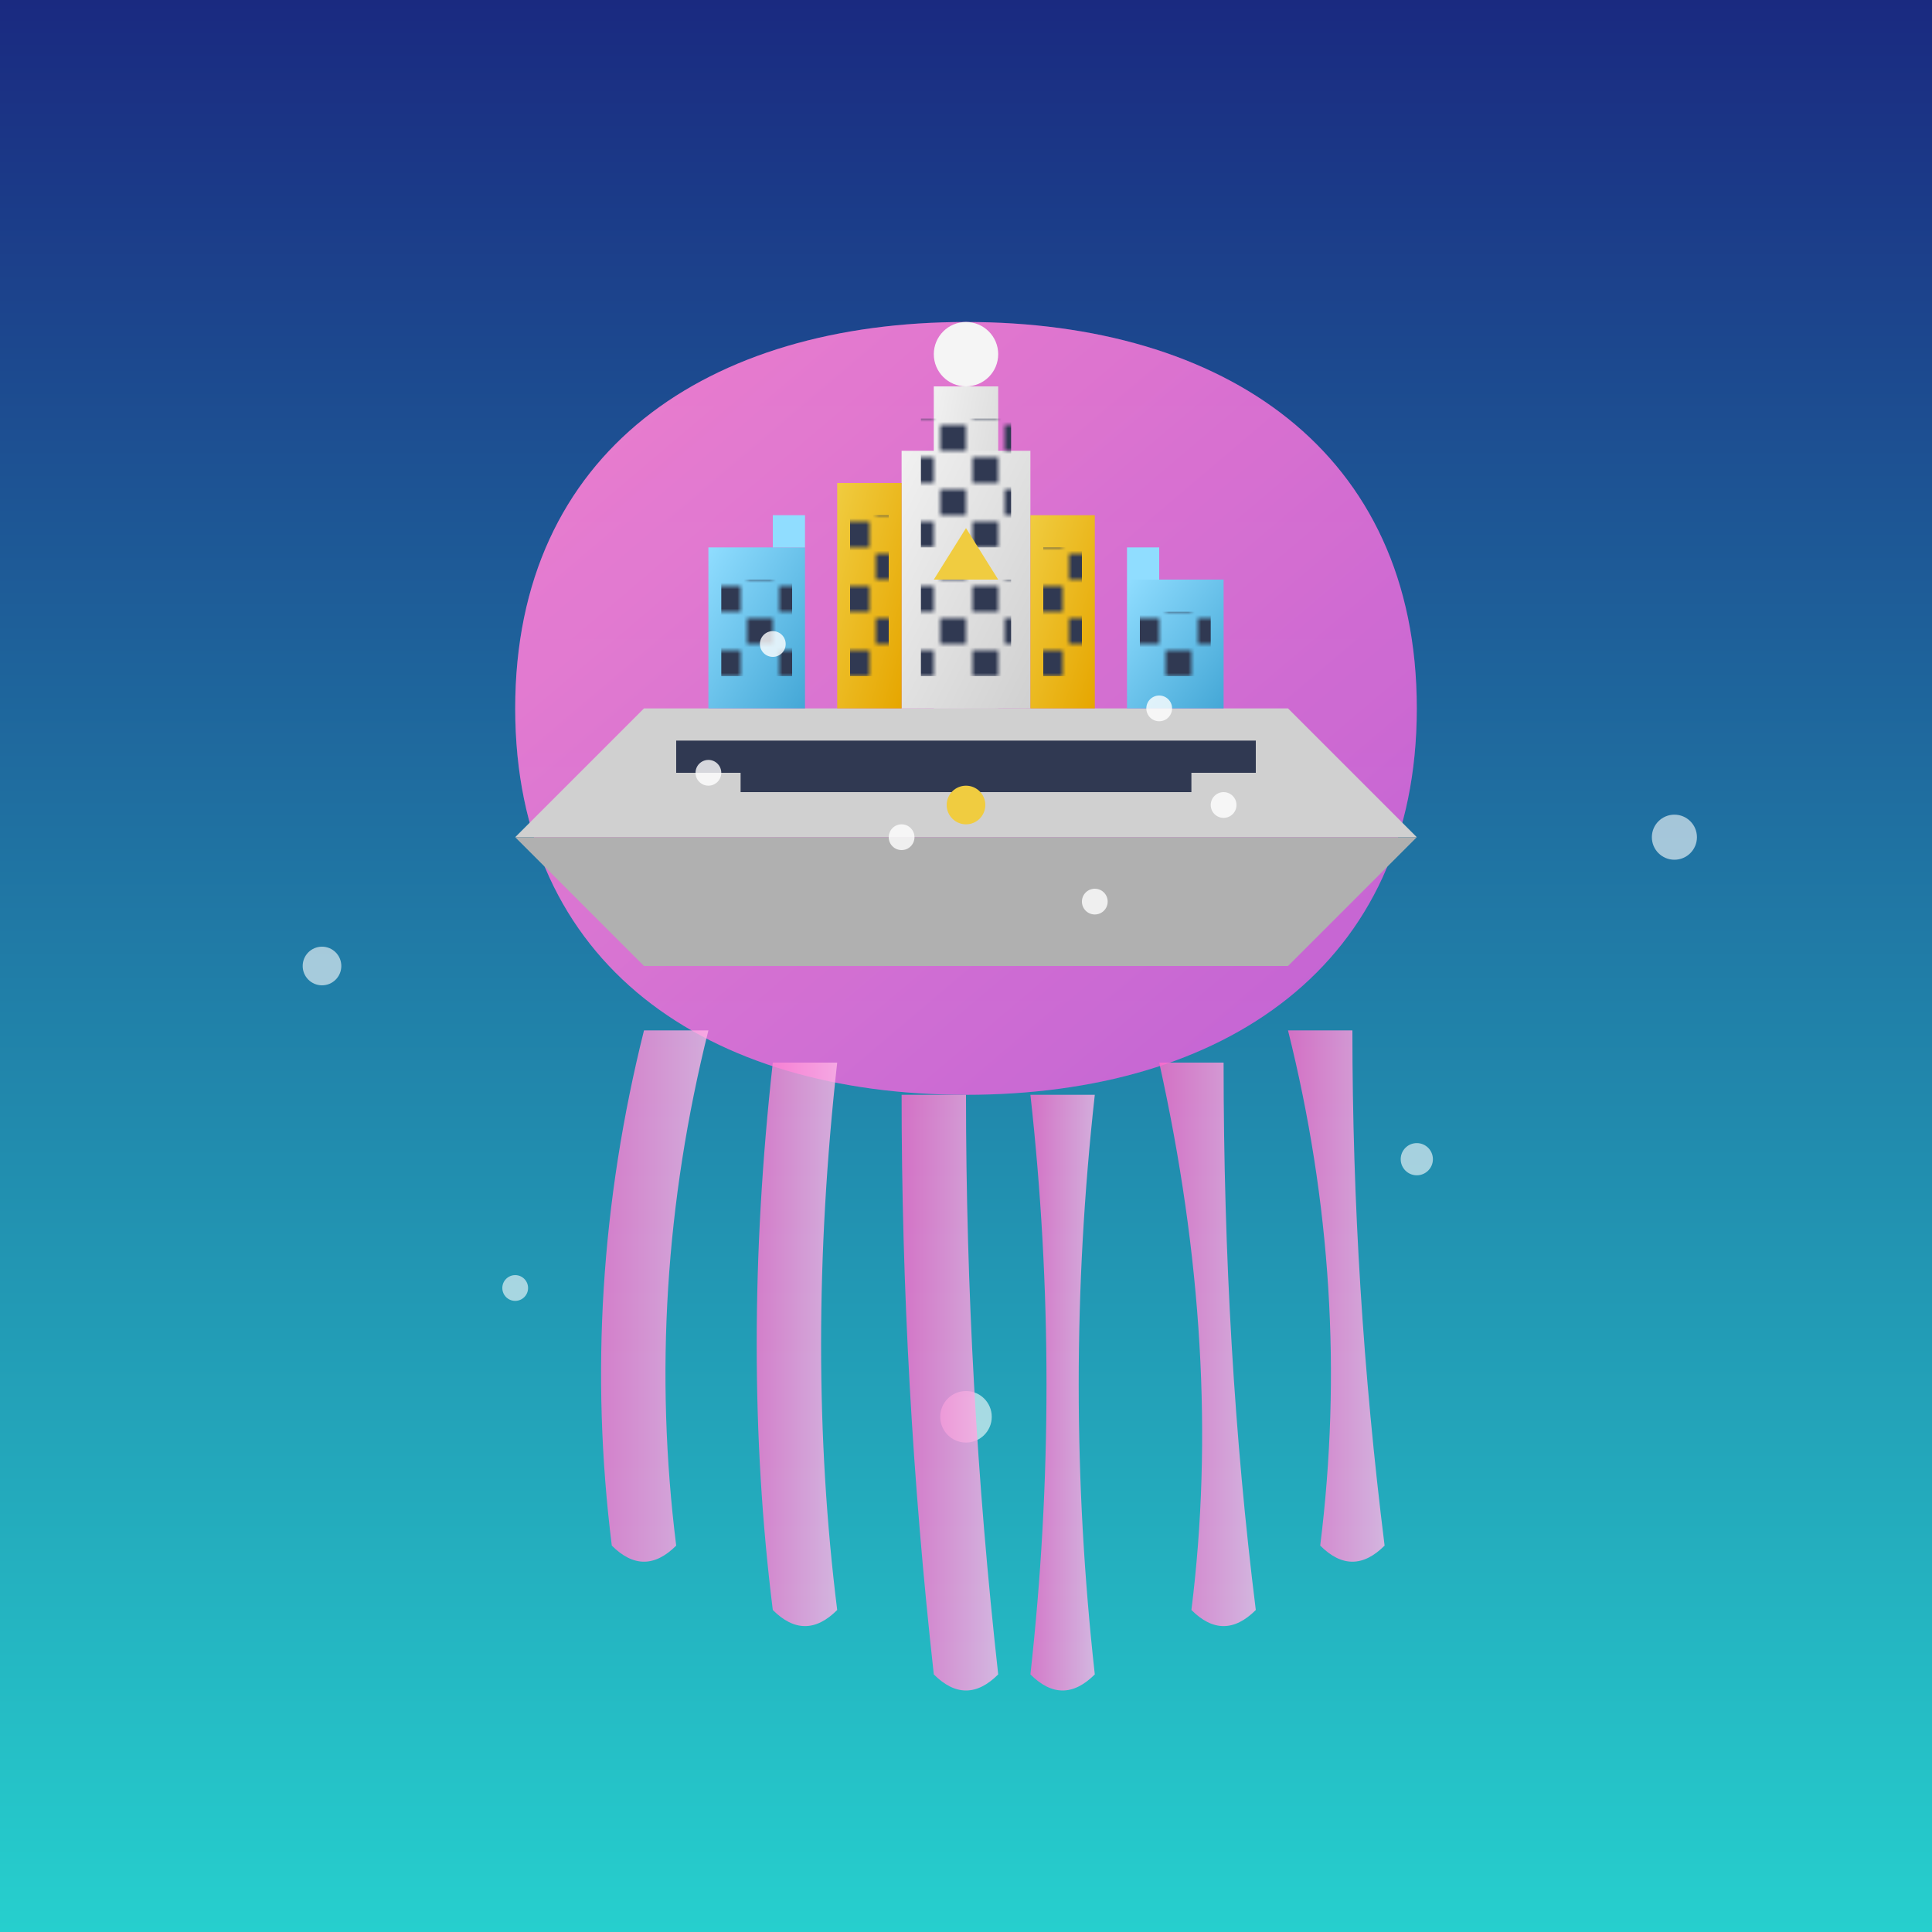 <svg viewBox="0 0 300 300" xmlns="http://www.w3.org/2000/svg">
  <defs>
    <linearGradient id="skyGradient" x1="0%" y1="0%" x2="0%" y2="100%">
      <stop offset="0%" stop-color="#1a2980" />
      <stop offset="100%" stop-color="#26d0ce" />
    </linearGradient>
    <linearGradient id="jellyfishGradient" x1="0%" y1="0%" x2="100%" y2="100%">
      <stop offset="0%" stop-color="#ff6bcb" />
      <stop offset="100%" stop-color="#c53dd0" />
    </linearGradient>
    <linearGradient id="tentacleGradient" x1="0%" y1="0%" x2="100%" y2="0%">
      <stop offset="0%" stop-color="#ff6bcb" />
      <stop offset="100%" stop-color="#ffb6e7" />
    </linearGradient>
    <linearGradient id="buildingGradient1" x1="0%" y1="0%" x2="100%" y2="100%">
      <stop offset="0%" stop-color="#f1f1f1" />
      <stop offset="100%" stop-color="#d0d0d0" />
    </linearGradient>
    <linearGradient id="buildingGradient2" x1="0%" y1="0%" x2="100%" y2="100%">
      <stop offset="0%" stop-color="#90ddff" />
      <stop offset="100%" stop-color="#44a7d6" />
    </linearGradient>
    <linearGradient id="buildingGradient3" x1="0%" y1="0%" x2="100%" y2="100%">
      <stop offset="0%" stop-color="#f0cc40" />
      <stop offset="100%" stop-color="#e6a600" />
    </linearGradient>
    <pattern id="windows" width="10" height="10" patternUnits="userSpaceOnUse">
      <rect width="4" height="4" x="1" y="1" fill="#303952" />
      <rect width="4" height="4" x="6" y="6" fill="#303952" />
    </pattern>
    <filter id="glow" x="-20%" y="-20%" width="140%" height="140%">
      <feGaussianBlur stdDeviation="4" result="blur" />
      <feComposite in="SourceGraphic" in2="blur" operator="over" />
    </filter>
  </defs>

  <!-- Background -->
  <rect width="300" height="300" fill="url(#skyGradient)" />

  <!-- Bubbles -->
  <circle cx="50" cy="150" r="3" fill="white" opacity="0.6" />
  <circle cx="80" cy="200" r="2" fill="white" opacity="0.6" />
  <circle cx="150" cy="220" r="4" fill="white" opacity="0.6" />
  <circle cx="220" cy="180" r="2.5" fill="white" opacity="0.6" />
  <circle cx="260" cy="130" r="3.5" fill="white" opacity="0.6" />

  <!-- Jellyfish Body -->
  <path d="M150,170 C190,170 220,150 220,110 C220,70 190,50 150,50 C110,50 80,70 80,110 C80,150 110,170 150,170 Z" fill="url(#jellyfishGradient)" opacity="0.9" />
  
  <!-- Jellyfish Glow -->
  <path d="M150,170 C190,170 220,150 220,110 C220,70 190,50 150,50 C110,50 80,70 80,110 C80,150 110,170 150,170 Z" fill="white" opacity="0.4" filter="url(#glow)" />
  
  <!-- Tentacles -->
  <path d="M100,160 Q90,200 95,240 Q100,245 105,240 Q100,200 110,160" fill="url(#tentacleGradient)" opacity="0.8" />
  <path d="M120,165 Q115,210 120,250 Q125,255 130,250 Q125,210 130,165" fill="url(#tentacleGradient)" opacity="0.8" />
  <path d="M140,170 Q140,215 145,260 Q150,265 155,260 Q150,215 150,170" fill="url(#tentacleGradient)" opacity="0.8" />
  <path d="M160,170 Q165,215 160,260 Q165,265 170,260 Q165,215 170,170" fill="url(#tentacleGradient)" opacity="0.8" />
  <path d="M180,165 Q190,210 185,250 Q190,255 195,250 Q190,210 190,165" fill="url(#tentacleGradient)" opacity="0.8" />
  <path d="M200,160 Q210,200 205,240 Q210,245 215,240 Q210,200 210,160" fill="url(#tentacleGradient)" opacity="0.8" />

  <!-- Floating Platform -->
  <path d="M100,110 L200,110 L220,130 L80,130 Z" fill="#d0d0d0" />
  <path d="M80,130 L220,130 L200,150 L100,150 Z" fill="#b0b0b0" />

  <!-- City Buildings -->
  <!-- Central Tower -->
  <path d="M145,60 L155,60 L155,110 L145,110 Z" fill="url(#buildingGradient1)" />
  <path d="M140,70 L160,70 L160,110 L140,110 Z" fill="url(#buildingGradient1)" />
  <rect x="143" y="65" width="14" height="20" fill="url(#windows)" />
  <rect x="143" y="90" width="14" height="15" fill="url(#windows)" />
  
  <!-- Left Buildings -->
  <path d="M110,85 L125,85 L125,110 L110,110 Z" fill="url(#buildingGradient2)" />
  <rect x="112" y="90" width="11" height="15" fill="url(#windows)" />
  
  <path d="M130,75 L140,75 L140,110 L130,110 Z" fill="url(#buildingGradient3)" />
  <rect x="132" y="80" width="6" height="25" fill="url(#windows)" />
  
  <!-- Right Buildings -->
  <path d="M160,80 L170,80 L170,110 L160,110 Z" fill="url(#buildingGradient3)" />
  <rect x="162" y="85" width="6" height="20" fill="url(#windows)" />
  
  <path d="M175,90 L190,90 L190,110 L175,110 Z" fill="url(#buildingGradient2)" />
  <rect x="177" y="95" width="11" height="10" fill="url(#windows)" />

  <!-- Geometric Decorative Elements -->
  <circle cx="150" cy="55" r="5" fill="#f5f5f5" />
  <polygon points="150,82 145,90 155,90" fill="#f0cc40" />
  <rect x="120" y="80" width="5" height="5" fill="#90ddff" />
  <rect x="175" y="85" width="5" height="5" fill="#90ddff" />
  
  <!-- Additional Geometric City Elements -->
  <rect x="105" y="115" width="90" height="5" fill="#303952" />
  <rect x="115" y="120" width="70" height="3" fill="#303952" />
  <circle cx="150" cy="125" r="3" fill="#f0cc40" />
  
  <!-- Glowing Spots on Jellyfish -->
  <circle cx="120" cy="100" r="2" fill="white" opacity="0.8" />
  <circle cx="180" cy="110" r="2" fill="white" opacity="0.8" />
  <circle cx="140" cy="130" r="2" fill="white" opacity="0.8" />
  <circle cx="170" cy="140" r="2" fill="white" opacity="0.8" />
  <circle cx="110" cy="120" r="2" fill="white" opacity="0.8" />
  <circle cx="190" cy="125" r="2" fill="white" opacity="0.8" />
</svg>